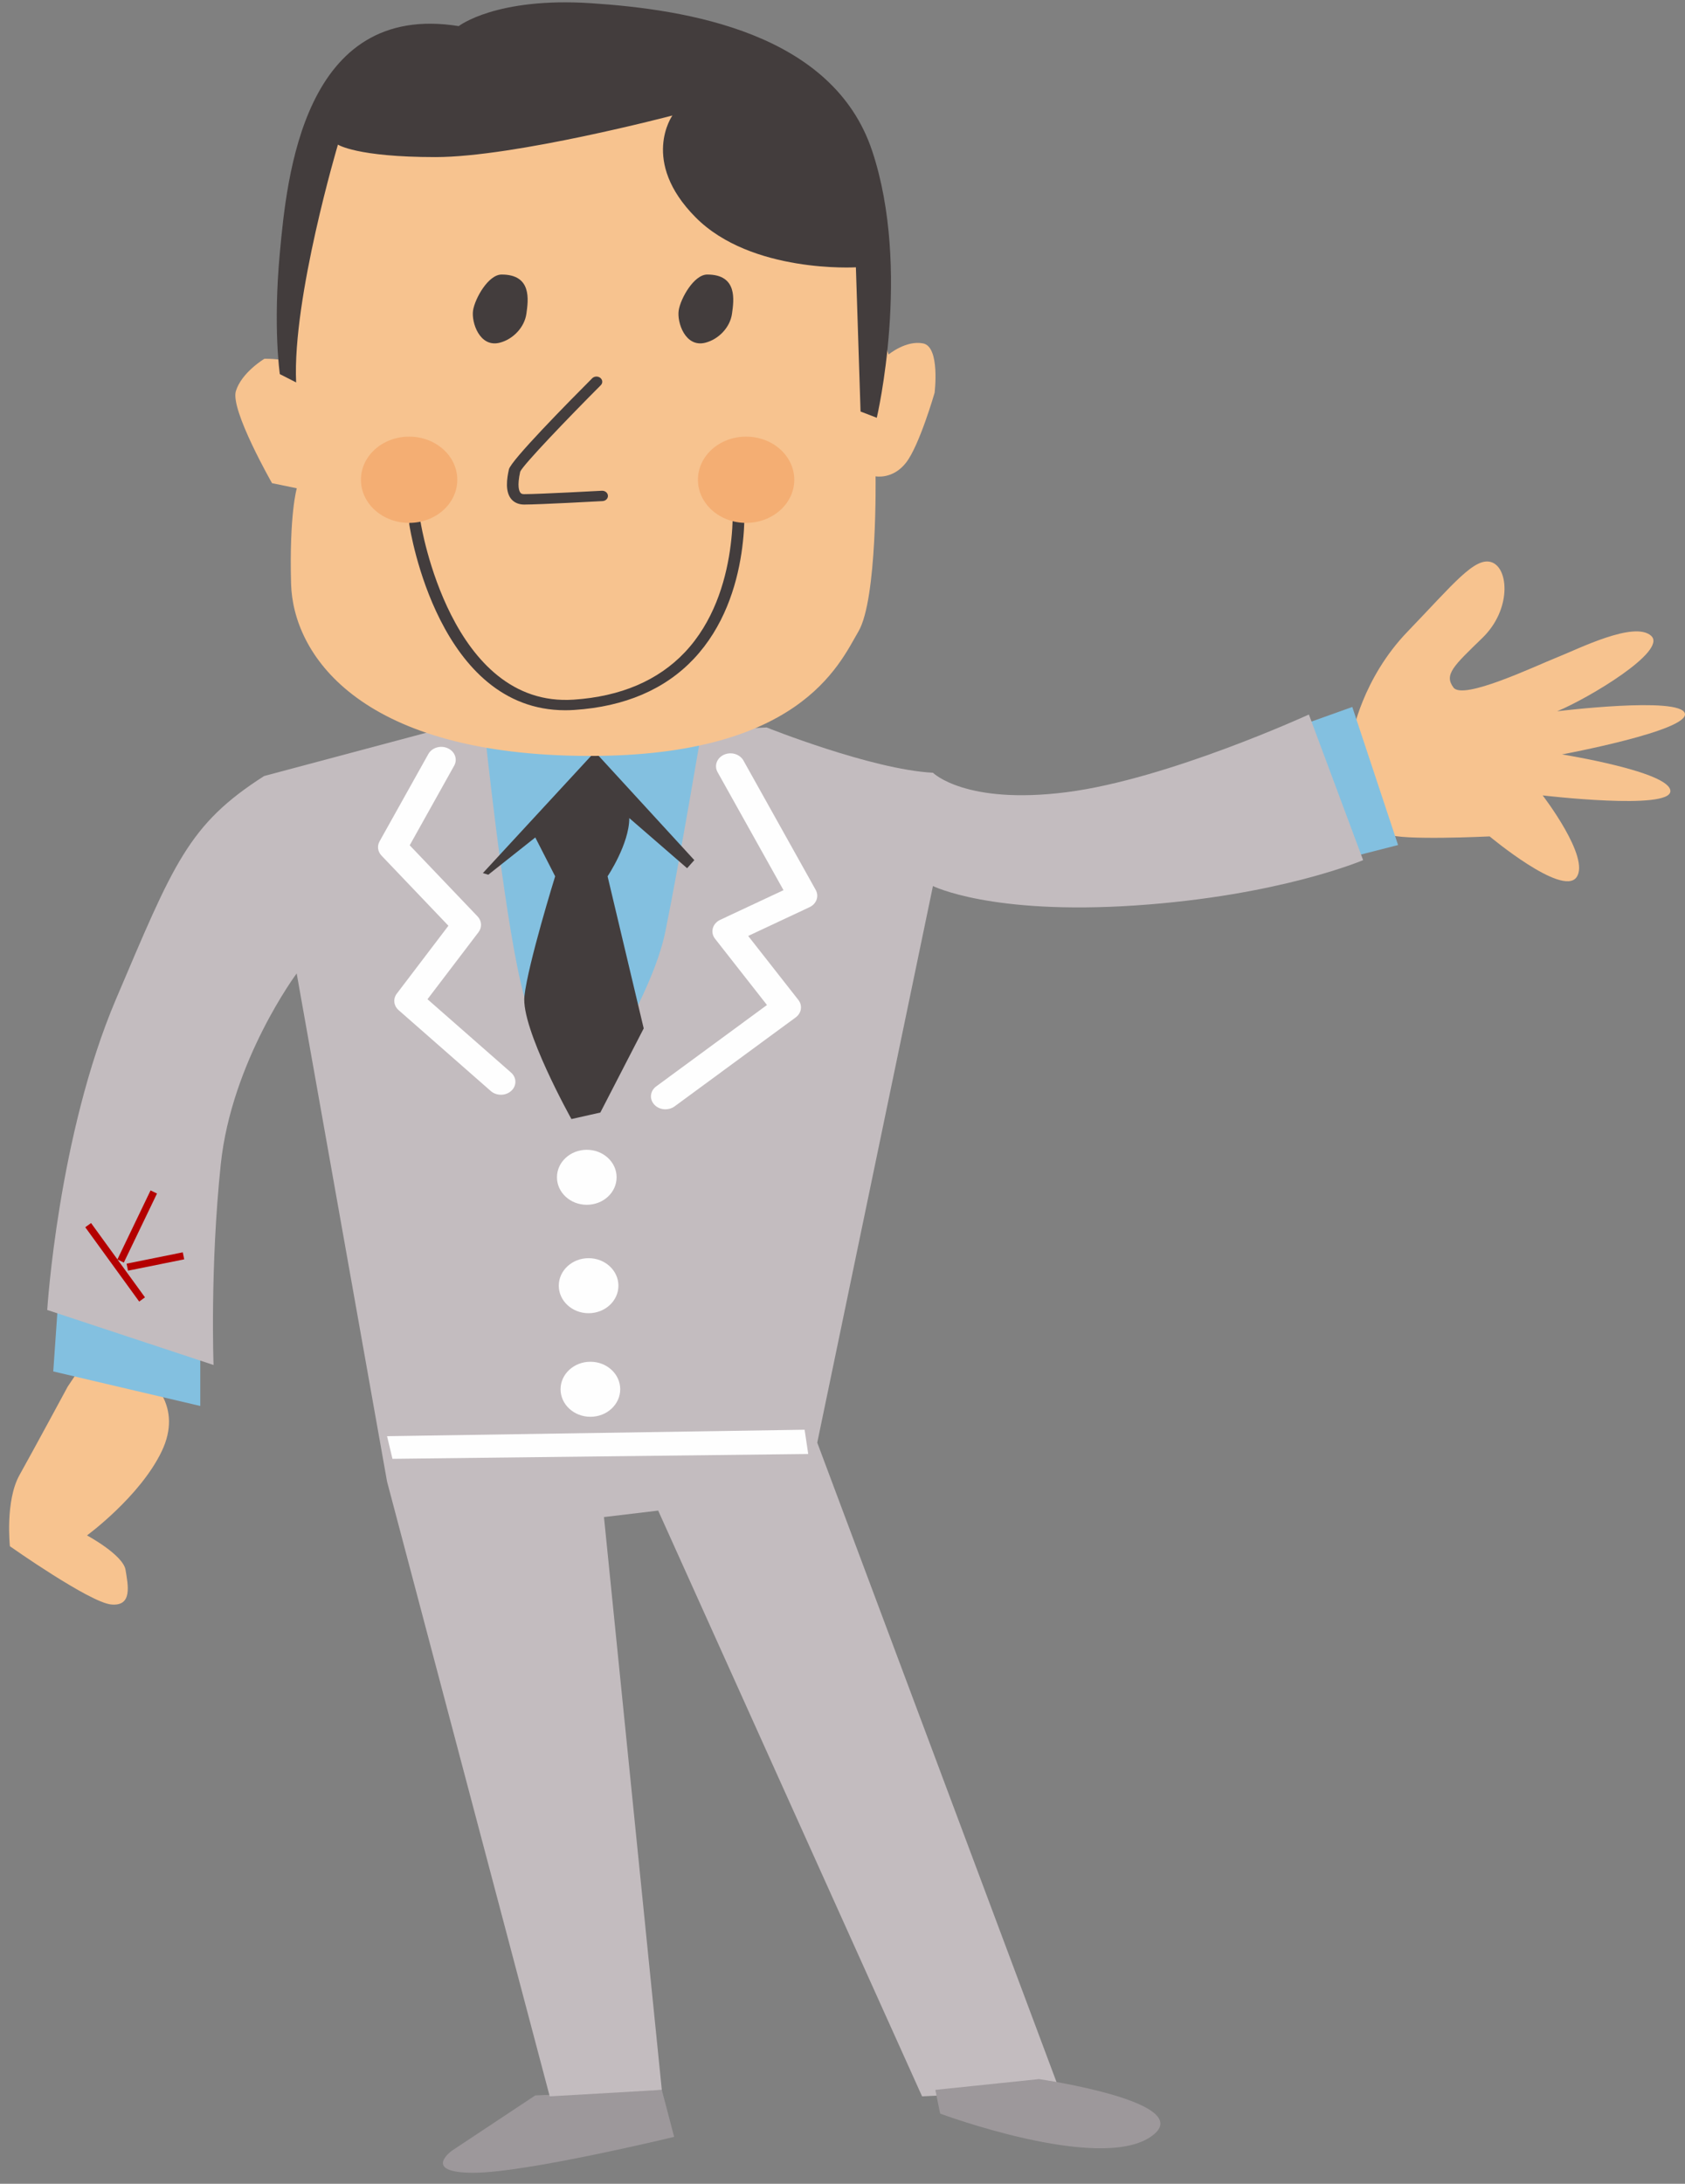 <?xml version="1.0" encoding="UTF-8"?>
<svg width="132px" height="171px" viewBox="0 0 132 171" version="1.1" xmlns="http://www.w3.org/2000/svg" xmlns:xlink="http://www.w3.org/1999/xlink">
    <rect x="0" y="0" width="132" height="171" fill="#808080" stroke="none"/>
    <!-- Generator: Sketch 61 (89581) - https://sketch.com -->
    <title>parts-corporate2</title>
    <desc>Created with Sketch.</desc>
    <g id="Page-1" stroke="none" stroke-width="1" fill="none" fill-rule="evenodd">
        <g id="200221_about" transform="translate(-87, -2520)">
            <g id="Group-77" transform="translate(87, 2520.183)">
                <g id="Group-76" transform="translate(66, 107.285) scale(-1, 1) translate(-66, -107.285) translate(0, 43.785)">
                    <path d="M80.156,119.681 L79.188,123.36 C79.188,123.36 90.794,126.172 94.905,126.172 C99.015,126.172 96.596,124.442 96.596,124.442 L90.07,120.116 L80.156,119.681 Z" id="Fill-1" fill="#9D989B"></path>
                    <path d="M26.065,13.587 C26.065,13.587 25.309,9.194 21.723,5.48 C18.137,1.761 16.437,-0.435 15.116,0.072 C13.795,0.579 13.606,3.789 15.872,5.984 C18.137,8.182 18.893,8.857 18.137,9.871 C17.381,10.885 11.718,8.182 10.018,7.505 C8.318,6.831 3.976,4.633 2.655,5.817 C1.334,6.998 7.562,10.717 10.018,11.729 C10.018,11.729 0.389,10.545 0.01,11.896 C-0.366,13.247 9.641,15.108 9.641,15.108 C9.641,15.108 1.145,16.459 1.145,17.98 C1.145,19.501 11.15,18.317 11.15,18.317 C11.15,18.317 7.374,23.218 8.508,24.739 C9.641,26.257 15.304,21.527 15.304,21.527 C15.304,21.527 22.288,21.866 23.232,21.359 C24.177,20.852 26.065,13.587 26.065,13.587" id="Fill-41" fill="#F7C38F"></path>
                    <polygon id="Fill-42" fill="#83C0E0" points="29.841 12.742 26.064 11.391 22.478 22.203 26.443 23.217"></polygon>
                    <path d="M120.275,64.101 C120.275,64.101 117.631,66.129 119.331,69.675 C121.031,73.224 125.185,76.264 125.185,76.264 C125.185,76.264 122.352,77.785 122.164,78.969 C121.973,80.148 121.596,81.839 123.296,81.671 C124.994,81.502 131.225,77.111 131.225,77.111 C131.225,77.111 131.604,73.559 130.471,71.534 C129.336,69.506 126.694,64.608 126.694,64.608 L125.562,62.917 L120.275,63.424 L120.275,64.101 Z" id="Fill-45" fill="#F7C38F"></path>
                    <polygon id="Fill-46" fill="#83C0E0" points="116.311 61.904 116.311 66.128 127.828 63.423 127.451 58.018"></polygon>
                    <polygon id="Fill-47" fill="#83C0E0" points="74.776 15.277 77.041 13.249 94.032 13.249 98.565 18.063 90.634 42.392 85.537 45.178 75.343 23.133"></polygon>
                    <path d="M71.943,12.996 C71.943,12.996 63.731,16.29 58.915,16.543 C58.915,16.543 56.368,19.078 48.437,18.064 C40.509,17.05 29.464,11.982 29.464,11.982 L25.215,23.385 C25.215,23.385 31.73,26.174 43.058,26.934 C54.384,27.693 58.915,25.413 58.915,25.413 L67.978,68.999 L49.005,119.681 L59.766,120.188 L80.439,74.32 L84.686,74.827 L80.155,119.681 L88.935,120.188 L101.68,72.041 L108.759,32.256 C108.759,32.256 113.855,39.098 114.706,47.207 C115.555,55.315 115.271,62.918 115.271,62.918 L128.3,58.61 C128.3,58.61 127.451,44.926 122.918,34.281 C118.387,23.639 117.255,20.599 111.308,16.799 L97.998,13.248 L94.033,13.248 C94.033,13.248 92.616,26.934 91.2,33.014 C89.784,39.098 86.67,42.644 86.67,42.644 C86.67,42.644 81.004,34.537 79.874,28.96 C78.739,23.385 77.041,13.248 77.041,13.248 L71.943,12.996 Z" id="Fill-48" fill="#C3BCBF"></path>
                    <path d="M77.608,23.385 L85.396,14.898 L94.173,24.401 L93.748,24.527 L90.066,21.61 L88.51,24.652 C88.51,24.652 90.634,31.495 90.917,34.03 C91.201,36.562 87.236,43.66 87.236,43.66 L84.971,43.151 L81.573,36.562 L84.403,24.652 C84.403,24.652 82.703,22.12 82.703,20.092 L78.173,24.017 L77.608,23.385 Z" id="Fill-56" fill="#433D3D"></path>
                    <path d="M79.873,42.897 C79.619,42.897 79.364,42.822 79.152,42.667 L69.665,35.699 C69.21,35.364 69.117,34.766 69.459,34.331 L73.389,29.322 L68.584,27.07 C68.038,26.815 67.821,26.215 68.098,25.719 L73.761,15.584 C74.042,15.084 74.724,14.877 75.282,15.13 C75.843,15.381 76.068,15.988 75.789,16.491 L70.621,25.738 L75.584,28.061 C75.873,28.198 76.082,28.438 76.159,28.719 C76.236,29.003 76.173,29.303 75.984,29.543 L71.917,34.729 L80.592,41.101 C81.075,41.457 81.145,42.092 80.747,42.527 C80.524,42.771 80.201,42.897 79.873,42.897" id="Fill-57" fill="#FEFEFE"></path>
                    <path d="M92.758,41.757 C92.465,41.757 92.172,41.657 91.948,41.452 C91.511,41.054 91.518,40.412 91.967,40.019 L98.511,34.277 L94.511,29.023 C94.225,28.644 94.255,28.142 94.588,27.793 L99.904,22.223 L96.418,15.983 C96.139,15.481 96.365,14.874 96.925,14.623 C97.486,14.371 98.163,14.574 98.444,15.076 L102.267,21.918 C102.47,22.283 102.412,22.718 102.114,23.03 L96.872,28.523 L100.916,33.84 C101.225,34.245 101.163,34.789 100.772,35.133 L93.551,41.468 C93.332,41.661 93.044,41.757 92.758,41.757" id="Fill-58" fill="#FEFEFE"></path>
                    <path d="M88.369,48.22 C88.369,49.411 87.322,50.374 86.034,50.374 C84.74,50.374 83.696,49.411 83.696,48.22 C83.696,47.03 84.74,46.067 86.034,46.067 C87.322,46.067 88.369,47.03 88.369,48.22" id="Fill-59" fill="#FEFEFE"></path>
                    <path d="M88.226,56.71 C88.226,57.898 87.18,58.864 85.891,58.864 C84.601,58.864 83.554,57.898 83.554,56.71 C83.554,55.519 84.601,54.554 85.891,54.554 C87.18,54.554 88.226,55.519 88.226,56.71" id="Fill-60" fill="#FEFEFE"></path>
                    <path d="M88.086,64.818 C88.086,66.009 87.039,66.974 85.748,66.974 C84.458,66.974 83.413,66.009 83.413,64.818 C83.413,63.627 84.458,62.665 85.748,62.665 C87.039,62.665 88.086,63.627 88.086,64.818" id="Fill-61" fill="#FEFEFE"></path>
                    <polygon id="Fill-62" fill="#FEFEFE" points="68.969 67.987 68.685 69.887 101.255 70.266 101.678 68.494"></polygon>
                    <path d="M58.727,119.681 L58.351,121.539 C58.351,121.539 46.078,126.102 41.924,123.4 C37.77,120.697 50.608,118.837 50.608,118.837 L58.727,119.681 Z" id="Fill-63" fill="#9D989B"></path>
                </g>
                <path d="M22.653,28.309 L24.6,9.657 L51.829,4.552 L66.055,16.565 L69.609,27.577 C69.609,27.577 70.976,26.44 72.318,26.709 C73.663,26.977 73.214,30.579 73.214,30.579 C73.214,30.579 72.021,34.717 70.976,36.049 C69.934,37.384 68.59,37.117 68.59,37.117 C68.59,37.117 68.739,46.727 67.248,49.264 C65.758,51.799 62.625,59.272 45.324,59.004 C28.023,58.739 22.951,50.999 22.802,45.524 C22.653,40.054 23.251,38.052 23.251,38.052 L21.311,37.652 C21.311,37.652 18.03,31.914 18.478,30.444 C18.925,28.977 20.716,27.909 20.716,27.909 C22.653,27.909 22.653,28.309 22.653,28.309" id="Fill-49" fill="#F7C38F"></path>
                <path d="M41.059,39.326 C40.657,39.326 40.319,39.188 40.085,38.935 C39.55,38.351 39.703,37.305 39.868,36.57 C40.029,35.872 44.482,31.351 46.389,29.441 C46.559,29.269 46.841,29.26 47.027,29.406 C47.215,29.56 47.231,29.813 47.066,29.979 C44.573,32.476 40.971,36.223 40.752,36.753 C40.498,37.893 40.666,38.288 40.785,38.419 C40.829,38.465 40.894,38.512 41.059,38.512 C42.226,38.512 47.097,38.249 47.148,38.246 L47.173,38.246 C47.413,38.246 47.61,38.412 47.624,38.628 C47.641,38.849 47.45,39.044 47.201,39.056 C46.999,39.067 42.254,39.326 41.059,39.326" id="Fill-50" fill="#433D3D"></path>
                <path d="M44.285,55.434 C34.396,55.434 32.154,41.478 32.061,40.871 C32.026,40.65 32.201,40.443 32.447,40.413 C32.714,40.385 32.926,40.541 32.959,40.759 C32.982,40.903 35.303,55.244 44.936,54.604 C48.625,54.358 51.557,53.106 53.653,50.89 C58.104,46.173 57.367,38.566 57.358,38.489 C57.334,38.266 57.516,38.068 57.767,38.047 C58.027,38.064 58.239,38.192 58.26,38.415 C58.293,38.738 59.048,46.429 54.346,51.411 C52.088,53.802 48.943,55.148 45.003,55.409 C44.759,55.425 44.52,55.434 44.285,55.434" id="Fill-51" fill="#433D3D"></path>
                <path d="M39.297,21.315 C41.684,21.315 41.386,23.315 41.237,24.383 C41.088,25.45 40.193,26.385 39.149,26.653 C37.572,27.057 36.911,25.05 37.06,24.118 C37.211,23.183 38.253,21.315 39.297,21.315" id="Fill-52" fill="#433D3D"></path>
                <path d="M55.406,21.315 C57.792,21.315 57.494,23.315 57.343,24.383 C57.197,25.45 56.301,26.385 55.257,26.653 C53.678,27.057 53.02,25.05 53.169,24.118 C53.317,23.183 54.362,21.315 55.406,21.315" id="Fill-53" fill="#433D3D"></path>
                <path d="M35.822,37.385 C35.822,39.251 34.134,40.762 32.05,40.762 C29.964,40.762 28.275,39.251 28.275,37.385 C28.275,35.52 29.964,34.008 32.05,34.008 C34.134,34.008 35.822,35.52 35.822,37.385" id="Fill-54" fill="#F4AE73"></path>
                <path d="M62.222,37.385 C62.222,39.251 60.533,40.762 58.447,40.762 C56.363,40.762 54.675,39.251 54.675,37.385 C54.675,35.52 56.363,34.008 58.447,34.008 C60.533,34.008 62.222,35.52 62.222,37.385" id="Fill-55" fill="#F4AE73"></path>
                <path d="M23.198,29.763 L21.923,29.114 C21.923,29.114 21.379,25.47 21.923,19.609 C22.47,13.746 23.745,-0.094 35.936,1.862 C35.936,1.862 38.848,-0.42 46.306,0.069 C53.767,0.557 65.23,2.35 68.323,11.63 C71.417,20.909 68.686,32.531 68.686,32.531 L67.414,32.042 L67.049,20.749 C67.049,20.749 58.86,21.237 54.495,16.839 C50.127,12.444 52.674,8.862 52.674,8.862 C52.674,8.862 40.301,12.118 34.115,12.118 C27.928,12.118 26.473,11.141 26.473,11.141 C26.473,11.141 22.896,23.142 23.198,29.763" id="Fill-64" fill="#433D3D"></path>
            </g>
            <g id="Group-50" transform="translate(98.282, 2616.9) rotate(-45) translate(-98.282, -2616.9) translate(94.782, 2613.4)" stroke="#B40000" stroke-linecap="square" stroke-width="0.56">
                <g id="Group-11">
                    <line x1="1.044" y1="0" x2="0.004" y2="6.549" id="Line-4"></line>
                    <line x1="6.295" y1="1.615" x2="1.162" y2="3.415" id="Line-5"></line>
                    <line x1="4.436" y1="6.549" x2="1.162" y2="4.375" id="Line-5"></line>
                </g>
            </g>
        </g>
    </g>
</svg>
